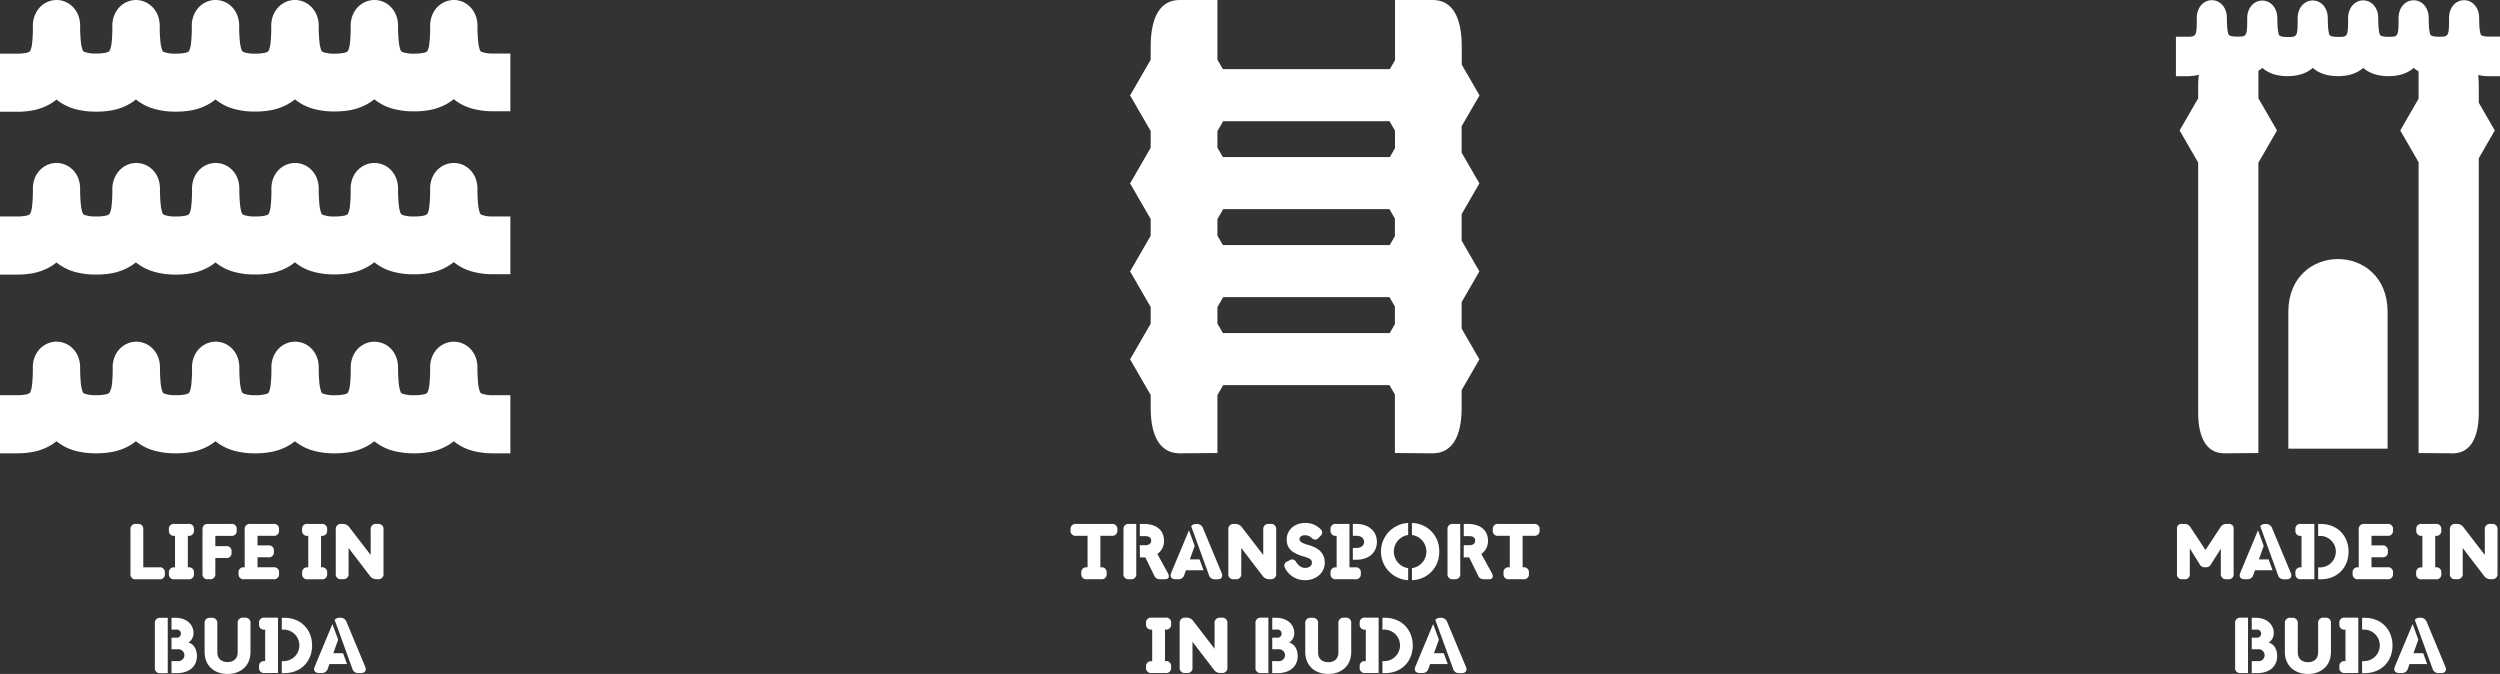<svg xmlns="http://www.w3.org/2000/svg" viewBox="0 0 1023.78 275.99"><rect x="0" y="0" width="1023.78" height="275.99" fill="#333333" stroke="none"/><defs><style>.cls-1{fill:#fff;}</style></defs><g id="Calque_2" data-name="Calque 2"><g id="Calque_1-2" data-name="Calque 1"><path class="cls-1" d="M202,88.65a13.64,13.64,0,0,1-4.49-.57,2.37,2.37,0,0,1-.63-.32l-.16-.16h0a2.91,2.91,0,0,1-.28-.63,14.74,14.74,0,0,1-.65-3.31,62.88,62.88,0,0,1-.27-6.37,12.12,12.12,0,0,0-.6-3.8,10.09,10.09,0,0,0-3.43-4.84,9.43,9.43,0,0,0-5.65-1.91h0a9.29,9.29,0,0,0-3.92.86,9.73,9.73,0,0,0-4.38,4.08,11.47,11.47,0,0,0-1.4,5.61,56.59,56.59,0,0,1-.33,7.29,10,10,0,0,1-.63,2.64,1.74,1.74,0,0,1-.3.51,1,1,0,0,1-.21.16,4.5,4.5,0,0,1-1.45.47,18.58,18.58,0,0,1-3.61.29h-.12a13.64,13.64,0,0,1-4.49-.57,2.37,2.37,0,0,1-.63-.32l-.16-.16a2.91,2.91,0,0,1-.28-.63,14.74,14.74,0,0,1-.65-3.31,62.88,62.88,0,0,1-.27-6.37,11.84,11.84,0,0,0-.6-3.8A10.09,10.09,0,0,0,159,68.65a9.41,9.41,0,0,0-5.65-1.91h0a9.33,9.33,0,0,0-3.92.86A9.73,9.73,0,0,0,145,71.68a11.47,11.47,0,0,0-1.4,5.61,56.9,56.9,0,0,1-.32,7.29,10.3,10.3,0,0,1-.64,2.64,1.74,1.74,0,0,1-.3.51,1,1,0,0,1-.21.16,4.5,4.5,0,0,1-1.45.47,18.58,18.58,0,0,1-3.61.29H137a13.52,13.52,0,0,1-4.48-.57,2.5,2.5,0,0,1-.64-.32l-.16-.16h0a2.91,2.91,0,0,1-.28-.63,16,16,0,0,1-.65-3.31,62.88,62.88,0,0,1-.27-6.37,11.84,11.84,0,0,0-.6-3.8,10,10,0,0,0-3.43-4.84,9.41,9.41,0,0,0-5.65-1.91h0a9.33,9.33,0,0,0-3.92.86,9.76,9.76,0,0,0-4.37,4.08,11.38,11.38,0,0,0-1.41,5.61,56.9,56.9,0,0,1-.32,7.29,10.42,10.42,0,0,1-.63,2.64,1.91,1.91,0,0,1-.31.51,1.09,1.09,0,0,1-.2.16,4.72,4.72,0,0,1-1.45.47,18.77,18.77,0,0,1-3.62.29h-.12a13.52,13.52,0,0,1-4.48-.57,2.5,2.5,0,0,1-.64-.32l-.16-.16h0a2.91,2.91,0,0,1-.28-.63,15.52,15.52,0,0,1-.64-3.31,59.66,59.66,0,0,1-.28-6.37,11.84,11.84,0,0,0-.6-3.8,10,10,0,0,0-3.43-4.84,9.41,9.41,0,0,0-5.65-1.91h0a9.33,9.33,0,0,0-3.92.86,9.76,9.76,0,0,0-4.37,4.08,11.26,11.26,0,0,0-1.4,5.61,58.48,58.48,0,0,1-.33,7.29,10.42,10.42,0,0,1-.63,2.64,2.41,2.41,0,0,1-.3.51,2.08,2.08,0,0,1-.21.16,4.72,4.72,0,0,1-1.45.47,18.77,18.77,0,0,1-3.62.29h-.12a13.52,13.52,0,0,1-4.48-.57,2.5,2.5,0,0,1-.64-.32l-.15-.16h0a2.91,2.91,0,0,1-.28-.63,15.52,15.52,0,0,1-.64-3.31,59.66,59.66,0,0,1-.28-6.37,11.84,11.84,0,0,0-.6-3.8,10,10,0,0,0-3.43-4.84,9.41,9.41,0,0,0-5.65-1.91h0a9.36,9.36,0,0,0-3.92.86,9.76,9.76,0,0,0-4.37,4.08A11.36,11.36,0,0,0,46,77.29a58.48,58.48,0,0,1-.33,7.29A10,10,0,0,1,45,87.22a2,2,0,0,1-.3.51,1.31,1.31,0,0,1-.21.16,4.61,4.61,0,0,1-1.45.47,18.77,18.77,0,0,1-3.62.29h-.12a13.62,13.62,0,0,1-4.48-.57,2.5,2.5,0,0,1-.64-.32l-.15-.16a2.47,2.47,0,0,1-.29-.63,15.52,15.52,0,0,1-.64-3.31,59.66,59.66,0,0,1-.28-6.37,11.84,11.84,0,0,0-.6-3.8,10,10,0,0,0-3.43-4.84,9.38,9.38,0,0,0-5.64-1.91h0a9.36,9.36,0,0,0-3.92.86,9.76,9.76,0,0,0-4.37,4.08,11.47,11.47,0,0,0-1.4,5.61,58.48,58.48,0,0,1-.33,7.29,10,10,0,0,1-.63,2.64,2,2,0,0,1-.3.51,1.31,1.31,0,0,1-.21.16,4.61,4.61,0,0,1-1.45.47,18.77,18.77,0,0,1-3.62.29H0v23.8H6.89a35.65,35.65,0,0,0,6-.47A22.61,22.61,0,0,0,21,109a20.06,20.06,0,0,0,2.13-1.52,20.47,20.47,0,0,0,7.41,3.83,31.56,31.56,0,0,0,8.86,1.12,35.65,35.65,0,0,0,6-.47,22.61,22.61,0,0,0,8.12-3,20.06,20.06,0,0,0,2.13-1.52,20.47,20.47,0,0,0,7.41,3.83A31.56,31.56,0,0,0,72,112.45a35.65,35.65,0,0,0,6-.47,22.56,22.56,0,0,0,8.11-3,20.18,20.18,0,0,0,2.14-1.52,20.47,20.47,0,0,0,7.41,3.83,31.51,31.51,0,0,0,8.86,1.12,35.65,35.65,0,0,0,6-.47,22.56,22.56,0,0,0,8.11-3,20.18,20.18,0,0,0,2.14-1.52,20.47,20.47,0,0,0,7.41,3.83,31.51,31.51,0,0,0,8.86,1.12,35.65,35.65,0,0,0,6-.47,22.56,22.56,0,0,0,8.11-3,20.18,20.18,0,0,0,2.14-1.52,20.39,20.39,0,0,0,7.41,3.83,31.51,31.51,0,0,0,8.86,1.12,35.53,35.53,0,0,0,6-.47,22.54,22.54,0,0,0,8.12-3,19.09,19.09,0,0,0,2.13-1.52,20.51,20.51,0,0,0,7.42,3.83,31.44,31.44,0,0,0,8.85,1.12H209V88.65h-7Zm-85.23,14.48,0,0,.08.12Z"/><path class="cls-1" d="M202,161.84a13.93,13.93,0,0,1-4.49-.57,2.74,2.74,0,0,1-.63-.32l-.16-.16h0a2.69,2.69,0,0,1-.28-.62,14.87,14.87,0,0,1-.65-3.32,62.6,62.6,0,0,1-.27-6.37,12.06,12.06,0,0,0-.6-3.79,10.12,10.12,0,0,0-3.43-4.85,9.43,9.43,0,0,0-5.65-1.91h0a9.3,9.3,0,0,0-3.92.87,9.68,9.68,0,0,0-4.38,4.08,11.44,11.44,0,0,0-1.4,5.6,56.49,56.49,0,0,1-.33,7.29,10,10,0,0,1-.63,2.64,1.46,1.46,0,0,1-.3.51.71.71,0,0,1-.21.16,4.68,4.68,0,0,1-1.45.48,18.58,18.58,0,0,1-3.61.29h-.12a13.93,13.93,0,0,1-4.49-.57,2.74,2.74,0,0,1-.63-.32l-.16-.17a2.69,2.69,0,0,1-.28-.62,14.87,14.87,0,0,1-.65-3.32,62.6,62.6,0,0,1-.27-6.37,11.78,11.78,0,0,0-.6-3.79,10.12,10.12,0,0,0-3.43-4.85,9.41,9.41,0,0,0-5.65-1.91h0a9.34,9.34,0,0,0-3.92.87,9.68,9.68,0,0,0-4.38,4.08,11.44,11.44,0,0,0-1.4,5.6,56.81,56.81,0,0,1-.32,7.29,10.3,10.3,0,0,1-.64,2.64,1.46,1.46,0,0,1-.3.51.71.71,0,0,1-.21.16,4.68,4.68,0,0,1-1.45.48,18.58,18.58,0,0,1-3.61.29H137a13.8,13.8,0,0,1-4.48-.57,2.91,2.91,0,0,1-.64-.32l-.16-.17h0a3.22,3.22,0,0,1-.28-.63,16.15,16.15,0,0,1-.65-3.32,62.6,62.6,0,0,1-.27-6.37,11.78,11.78,0,0,0-.6-3.79,10.05,10.05,0,0,0-3.43-4.85,9.41,9.41,0,0,0-5.65-1.91h0a9.34,9.34,0,0,0-3.92.87,9.7,9.7,0,0,0-4.37,4.08,11.34,11.34,0,0,0-1.41,5.6,56.81,56.81,0,0,1-.32,7.29,10.42,10.42,0,0,1-.63,2.64,1.58,1.58,0,0,1-.31.51.78.78,0,0,1-.2.16,4.92,4.92,0,0,1-1.45.48,18.77,18.77,0,0,1-3.62.29h-.12a13.8,13.8,0,0,1-4.48-.57,2.91,2.91,0,0,1-.64-.32l-.16-.16,0-.06,0,.05a2.69,2.69,0,0,1-.28-.62,15.65,15.65,0,0,1-.64-3.32,59.39,59.39,0,0,1-.28-6.37,11.78,11.78,0,0,0-.6-3.79,10.05,10.05,0,0,0-3.43-4.85,9.41,9.41,0,0,0-5.65-1.91h0a9.37,9.37,0,0,0-3.92.87,9.7,9.7,0,0,0-4.37,4.08,11.22,11.22,0,0,0-1.4,5.6,58.37,58.37,0,0,1-.33,7.29,10.42,10.42,0,0,1-.63,2.64,1.91,1.91,0,0,1-.3.51,1.2,1.2,0,0,1-.21.16,4.92,4.92,0,0,1-1.45.48,18.77,18.77,0,0,1-3.62.29h-.12a13.8,13.8,0,0,1-4.48-.57,2.91,2.91,0,0,1-.64-.32l-.15-.16h0a2.69,2.69,0,0,1-.28-.62,15.65,15.65,0,0,1-.64-3.32,59.39,59.39,0,0,1-.28-6.37,11.78,11.78,0,0,0-.6-3.79,10.05,10.05,0,0,0-3.43-4.85,9.41,9.41,0,0,0-5.65-1.91h0a9.37,9.37,0,0,0-3.92.87,9.7,9.7,0,0,0-4.37,4.08,11.33,11.33,0,0,0-1.4,5.6,58.37,58.37,0,0,1-.33,7.29A10,10,0,0,1,45,160.4a1.65,1.65,0,0,1-.3.51.9.9,0,0,1-.21.16,4.8,4.8,0,0,1-1.45.48,18.77,18.77,0,0,1-3.62.29h-.12a13.9,13.9,0,0,1-4.48-.57,2.91,2.91,0,0,1-.64-.32l-.15-.17a2.13,2.13,0,0,1-.29-.62,15.65,15.65,0,0,1-.64-3.32,59.39,59.39,0,0,1-.28-6.37,11.78,11.78,0,0,0-.6-3.79,10.05,10.05,0,0,0-3.43-4.85,9.39,9.39,0,0,0-5.65-1.91h0a9.38,9.38,0,0,0-3.93.87,9.7,9.7,0,0,0-4.37,4.08,11.44,11.44,0,0,0-1.4,5.6,58.37,58.37,0,0,1-.33,7.29,10,10,0,0,1-.63,2.64,1.65,1.65,0,0,1-.3.51.9.9,0,0,1-.21.16,4.8,4.8,0,0,1-1.45.48,18.77,18.77,0,0,1-3.62.29H0v23.8H6.89a35.63,35.63,0,0,0,6-.48A22.59,22.59,0,0,0,21,182.21a20.06,20.06,0,0,0,2.13-1.52,20.78,20.78,0,0,0,7.41,3.83,32.31,32.31,0,0,0,8.86,1.12,35.63,35.63,0,0,0,6-.48,22.59,22.59,0,0,0,8.12-2.95,20.06,20.06,0,0,0,2.13-1.52,20.78,20.78,0,0,0,7.41,3.83A32.31,32.31,0,0,0,72,185.64a35.63,35.63,0,0,0,6-.48,22.54,22.54,0,0,0,8.11-2.95,20.18,20.18,0,0,0,2.14-1.52,20.78,20.78,0,0,0,7.41,3.83,32.26,32.26,0,0,0,8.86,1.12,35.63,35.63,0,0,0,6-.48,22.54,22.54,0,0,0,8.11-2.95,20.18,20.18,0,0,0,2.14-1.52,20.78,20.78,0,0,0,7.41,3.83,32.26,32.26,0,0,0,8.86,1.12,35.63,35.63,0,0,0,6-.48,22.54,22.54,0,0,0,8.11-2.95,20.18,20.18,0,0,0,2.14-1.52,20.7,20.7,0,0,0,7.41,3.83,32.26,32.26,0,0,0,8.86,1.12,35.52,35.52,0,0,0,6-.48,22.52,22.52,0,0,0,8.12-2.95,19.09,19.09,0,0,0,2.13-1.52,20.83,20.83,0,0,0,7.42,3.83,32.19,32.19,0,0,0,8.85,1.12H209v-23.8h-7ZM59.69,176.27h0l0,0Z"/><path class="cls-1" d="M202,21.92a13.9,13.9,0,0,1-4.48-.57,2.37,2.37,0,0,1-.63-.32l-.16-.16h0a2.69,2.69,0,0,1-.28-.62,14.87,14.87,0,0,1-.65-3.32,62.6,62.6,0,0,1-.27-6.37,12.06,12.06,0,0,0-.6-3.79,10,10,0,0,0-3.43-4.84A9.36,9.36,0,0,0,185.88,0h0a9.3,9.3,0,0,0-3.92.87A9.68,9.68,0,0,0,177.55,5a11.44,11.44,0,0,0-1.4,5.6,56.49,56.49,0,0,1-.33,7.29,10.21,10.21,0,0,1-.63,2.65,1.48,1.48,0,0,1-.3.5.71.71,0,0,1-.21.16,4.68,4.68,0,0,1-1.45.48,18.58,18.58,0,0,1-3.61.29h-.13a13.9,13.9,0,0,1-4.48-.57,2.37,2.37,0,0,1-.63-.32l-.16-.17a2.69,2.69,0,0,1-.28-.62,14.87,14.87,0,0,1-.65-3.32,62.6,62.6,0,0,1-.27-6.37,11.78,11.78,0,0,0-.6-3.79A10,10,0,0,0,159,1.92,9.36,9.36,0,0,0,153.34,0h0a9.34,9.34,0,0,0-3.92.87A9.68,9.68,0,0,0,145,5a11.44,11.44,0,0,0-1.4,5.6,56.81,56.81,0,0,1-.32,7.29,10.53,10.53,0,0,1-.64,2.65,1.48,1.48,0,0,1-.3.5.71.71,0,0,1-.21.16,4.68,4.68,0,0,1-1.45.48,18.58,18.58,0,0,1-3.61.29H137a13.8,13.8,0,0,1-4.48-.57,2.5,2.5,0,0,1-.64-.32l-.16-.17h0a3.22,3.22,0,0,1-.28-.63,16.15,16.15,0,0,1-.65-3.32,62.6,62.6,0,0,1-.27-6.37,11.78,11.78,0,0,0-.6-3.79,10.05,10.05,0,0,0-3.43-4.85A9.41,9.41,0,0,0,120.8,0h0a9.34,9.34,0,0,0-3.92.87A9.7,9.7,0,0,0,112.48,5a11.34,11.34,0,0,0-1.41,5.6,56.81,56.81,0,0,1-.32,7.29,10.65,10.65,0,0,1-.63,2.65,1.61,1.61,0,0,1-.31.5.78.78,0,0,1-.2.16,4.92,4.92,0,0,1-1.45.48,18.77,18.77,0,0,1-3.62.29h-.12a13.8,13.8,0,0,1-4.48-.57A2.5,2.5,0,0,1,99.3,21l-.16-.16h0a2.69,2.69,0,0,1-.28-.62,15.65,15.65,0,0,1-.64-3.32,59.39,59.39,0,0,1-.28-6.37,11.78,11.78,0,0,0-.6-3.79,10.05,10.05,0,0,0-3.43-4.85A9.41,9.41,0,0,0,88.26,0h0a9.34,9.34,0,0,0-3.92.87A9.7,9.7,0,0,0,79.94,5a11.22,11.22,0,0,0-1.4,5.6,58.37,58.37,0,0,1-.33,7.29,10.65,10.65,0,0,1-.63,2.65,2,2,0,0,1-.3.5,1.2,1.2,0,0,1-.21.16,4.92,4.92,0,0,1-1.45.48,18.77,18.77,0,0,1-3.62.29h-.12a13.8,13.8,0,0,1-4.48-.57,2.5,2.5,0,0,1-.64-.32l-.15-.16h0a2.69,2.69,0,0,1-.28-.62,15.65,15.65,0,0,1-.64-3.32,59.39,59.39,0,0,1-.28-6.37,11.78,11.78,0,0,0-.6-3.79,10,10,0,0,0-3.43-4.84A9.36,9.36,0,0,0,55.72,0h0a9.37,9.37,0,0,0-3.92.87A9.7,9.7,0,0,0,47.4,5a11.33,11.33,0,0,0-1.4,5.6,58.37,58.37,0,0,1-.33,7.29A10.21,10.21,0,0,1,45,20.49a1.68,1.68,0,0,1-.3.5.9.9,0,0,1-.21.16,4.8,4.8,0,0,1-1.45.48,18.77,18.77,0,0,1-3.62.29h-.12a13.85,13.85,0,0,1-4.48-.57,2.5,2.5,0,0,1-.64-.32l-.15-.16a2.47,2.47,0,0,1-.29-.63,15.65,15.65,0,0,1-.64-3.32,59.39,59.39,0,0,1-.28-6.37,11.78,11.78,0,0,0-.6-3.79,10,10,0,0,0-3.43-4.84A9.33,9.33,0,0,0,23.19,0h0a9.37,9.37,0,0,0-3.92.87A9.7,9.7,0,0,0,14.86,5a11.44,11.44,0,0,0-1.4,5.6,58.37,58.37,0,0,1-.33,7.29,10.21,10.21,0,0,1-.63,2.65,1.68,1.68,0,0,1-.3.5.9.9,0,0,1-.21.16,4.8,4.8,0,0,1-1.45.48,18.77,18.77,0,0,1-3.62.29H0v23.8H6.89a34.63,34.63,0,0,0,6-.48,22.59,22.59,0,0,0,8.12-3,20.06,20.06,0,0,0,2.13-1.52,20.78,20.78,0,0,0,7.41,3.83,31.93,31.93,0,0,0,8.86,1.12,35.65,35.65,0,0,0,6-.47,22.8,22.8,0,0,0,8.12-3,20.06,20.06,0,0,0,2.13-1.52,20.62,20.62,0,0,0,7.41,3.83A31.93,31.93,0,0,0,72,45.72a35.65,35.65,0,0,0,6-.47,22.75,22.75,0,0,0,8.11-3,20.18,20.18,0,0,0,2.14-1.52,20.62,20.62,0,0,0,7.41,3.83,31.88,31.88,0,0,0,8.86,1.12,35.65,35.65,0,0,0,6-.47,22.75,22.75,0,0,0,8.11-3,20.18,20.18,0,0,0,2.14-1.52,20.62,20.62,0,0,0,7.41,3.83,31.88,31.88,0,0,0,8.86,1.12,35.65,35.65,0,0,0,6-.47,22.75,22.75,0,0,0,8.11-3,20.18,20.18,0,0,0,2.14-1.52,20.54,20.54,0,0,0,7.41,3.83,31.88,31.88,0,0,0,8.86,1.12,35.53,35.53,0,0,0,6-.47,22.73,22.73,0,0,0,8.12-3,19.09,19.09,0,0,0,2.13-1.52,20.67,20.67,0,0,0,7.42,3.83,31.81,31.81,0,0,0,8.85,1.12H209V21.92h-7Z"/><path class="cls-1" d="M605.88,39.07l-7.27-12.59v-7.3C598.61,6.52,594.47,0,586.74,0H571.28V24.66h0l-2.11,3.64H500.78l-2.1-3.64h-.13V0H483.09c-7.72,0-11.87,6.52-11.87,19.18v5.48h-.11l-8.32,14.41,8.32,14.42h.11v7.19h-.11L462.79,75.1l8.32,14.42h.11v7.19h-.11l-8.32,14.42,8.32,14.42h.11v7.19h-.11l-8.32,14.42,8.32,14.41h.11v5.53c0,12,4.15,18.54,11.87,18.54l15.46-.13V161.57h.13l2.23-3.86H569l2.23,3.86h0v23.94l15.46.13c7.73,0,11.87-6.52,11.87-18.54v-7.35l7.27-12.59-7.27-12.59V123.72l7.27-12.59-7.27-12.59V87.69l7.27-12.59-7.27-12.59V51.66Zm-105.1,61.29-2.1-3.65h-.13V89.52h.13l2.23-3.87H569l2.23,3.87h0v7.19h0l-2.11,3.65Zm70.49-46.87h0v7.19h0l-2.11,3.65H500.78l-2.1-3.65h-.13V53.49h.13l2.23-3.86H569Zm-72.59,79.25h-.13v-7.19h.13l2.23-3.87H569l2.23,3.87h0v7.19h0l-2.11,3.65H500.78Z"/><path class="cls-1" d="M1023.78,31.21V15h-4.37c-2.34,0-3.25-.47-3.41-.72h0c-.18-.28-.76-1.63-.76-7,0-4.1-2.65-7.2-6.16-7.2s-6.16,3.1-6.16,7.2c0,7.76-.24,7.76-4.17,7.76-2.34,0-3.25-.47-3.41-.72s-.76-1.63-.76-7c0-4.1-2.65-7.2-6.16-7.2s-6.17,3.1-6.17,7.2c0,7.76-.23,7.76-4.16,7.76-2.34,0-3.25-.47-3.41-.72s-.76-1.63-.76-7c0-4.1-2.65-7.2-6.16-7.2s-6.17,3.1-6.17,7.2c0,7.76-.23,7.76-4.16,7.76-2.34,0-3.25-.47-3.41-.72s-.76-1.63-.76-7c0-4.1-2.65-7.2-6.17-7.2s-6.16,3.1-6.16,7.2c0,7.76-.23,7.76-4.17,7.76-2.33,0-3.25-.47-3.4-.72s-.76-1.63-.76-7c0-4.1-2.65-7.2-6.17-7.2s-6.16,3.1-6.16,7.2C920.27,15,920,15,916.1,15c-2.33,0-3.25-.47-3.4-.72s-.77-1.63-.77-7c0-4.1-2.64-7.2-6.16-7.2s-6.16,3.1-6.16,7.2c0,7.76-.23,7.76-4.17,7.76h-4.37V31.21h4.37a19.31,19.31,0,0,0,5-.6,43.28,43.28,0,0,0-.26,4.87v4.94h-.09l-7.51,13,7.51,13h.09V168.91c0,10.84,3.74,16.73,10.72,16.73l13.94-.12V66.43h.11l7.51-13-7.51-13h-.11V29a12.7,12.7,0,0,0,1.61-1.2c2.58,2.26,6,3.38,10.33,3.38s7.76-1.11,10.33-3.38c2.58,2.27,6,3.38,10.34,3.38s7.75-1.12,10.33-3.38c2.57,2.26,6,3.38,10.33,3.38s7.75-1.12,10.33-3.38a12.41,12.41,0,0,0,2,1.43V40.42h0l-7.51,13,7.51,13h0V185.52l13.94.12c7,0,10.71-5.89,10.71-16.73V64.78l6.56-11.35-6.56-11.36V35.48a41.39,41.39,0,0,0-.25-4.76,20.42,20.42,0,0,0,4.58.49Z"/><path class="cls-1" d="M957.42,106.09c-10.16,0-20.32,7.21-20.32,21.64v56h40.65v-56C977.75,113.3,967.59,106.09,957.42,106.09Z"/><path class="cls-1" d="M53.43,234.94V216.89a2.06,2.06,0,0,1,2.28-2.34h.8c1.47,0,2.17.79,2.17,2.34v15.44H65.2a2,2,0,0,1,2.3,2.22V235a2,2,0,0,1-2.3,2.22H55.71A2,2,0,0,1,53.43,234.94Z"/><path class="cls-1" d="M69.17,235v-.43a2,2,0,0,1,2.28-2.22h.22V219.42h-.22a2,2,0,0,1-2.28-2.22v-.37a2,2,0,0,1,2.28-2.28h5.66a2,2,0,0,1,2.31,2.28v.37a2,2,0,0,1-2.31,2.22h-.19v12.91h.19a2,2,0,0,1,2.31,2.22V235a2,2,0,0,1-2.31,2.22H71.45A2,2,0,0,1,69.17,235Z"/><path class="cls-1" d="M82.93,234.94V216.89c0-1.55.74-2.34,2.22-2.34h9.47a2,2,0,0,1,2.3,2.29v.38a2,2,0,0,1-2.3,2.22H88.18v4.2h4.36a2,2,0,0,1,2.27,2.24v.39a2,2,0,0,1-2.27,2.25H88.18v6.42A2,2,0,0,1,86,237.2h-.8A2,2,0,0,1,82.93,234.94Z"/><path class="cls-1" d="M102.5,214.55H112a2,2,0,0,1,2.26,2.29v.38a2,2,0,0,1-2.26,2.2h-6.54v3.94l4.41,0a2,2,0,0,1,2.28,2.29V226a2,2,0,0,1-2.28,2.22l-4.41,0v4.09H112a2,2,0,0,1,2.26,2.3V235a2,2,0,0,1-2.26,2.2H100A2,2,0,0,1,97.7,235v-.37a2,2,0,0,1,2.27-2.3h.23V216.89A2.08,2.08,0,0,1,102.5,214.55Z"/><path class="cls-1" d="M123.74,235v-.43a2,2,0,0,1,2.28-2.22h.22V219.42H126a2,2,0,0,1-2.28-2.22v-.37a2,2,0,0,1,2.28-2.28h5.65a2.05,2.05,0,0,1,2.32,2.28v.37a2,2,0,0,1-2.32,2.22h-.18v12.91h.18a2,2,0,0,1,2.32,2.22V235a2,2,0,0,1-2.32,2.22H126A2,2,0,0,1,123.74,235Z"/><path class="cls-1" d="M157.05,216.89v18a2.05,2.05,0,0,1-2.3,2.29h-.51a3.19,3.19,0,0,1-2.79-1.4l-8.7-11.36v10.47a2.05,2.05,0,0,1-2.26,2.29h-.71a2,2,0,0,1-2.28-2.29v-18a2.06,2.06,0,0,1,2.28-2.34h.53a3.18,3.18,0,0,1,2.77,1.4l8.72,11.33V216.89a2.07,2.07,0,0,1,2.26-2.34h.69A2.07,2.07,0,0,1,157.05,216.89Z"/><path class="cls-1" d="M63.42,273.37V255.29A2.06,2.06,0,0,1,65.7,253h3v22.67l-3,0A2,2,0,0,1,63.42,273.37Zm6.81-2.63h2.53a2.47,2.47,0,0,0,2.75-2.42,2.5,2.5,0,0,0-2.75-2.45H70.23v-4.73h2a1.67,1.67,0,1,0,0-3.32h-2V253h1.5c5.25,0,7.5,3.26,7.5,6.08a4.39,4.39,0,0,1-2.11,4.06c2,.47,3.52,2.45,3.52,5.58,0,4.06-3,6.93-8.24,6.93H70.23Z"/><path class="cls-1" d="M83.79,266.93V255.29A2.06,2.06,0,0,1,86.07,253h.68A2.08,2.08,0,0,1,89,255.29v11.83c0,2.8,1.94,4,4.17,4s4.16-1.2,4.16-4V255.29a2.08,2.08,0,0,1,2.3-2.34h.67a2.06,2.06,0,0,1,2.28,2.34v11.64c0,5.91-4.19,9.06-9.42,9.06S83.79,272.84,83.79,266.93Z"/><path class="cls-1" d="M106.09,273.39v-.46a2,2,0,0,1,2.28-2.2h.22V257.84h-.22a2,2,0,0,1-2.28-2.22v-.38a2,2,0,0,1,2.28-2.29h5.47V275.6h-5.47A2,2,0,0,1,106.09,273.39Zm9.31-2.66h1a6.45,6.45,0,0,0,0-12.89h-1V253h1c7,0,11.41,5,11.41,11.33s-4.4,11.32-11.41,11.32h-1Z"/><path class="cls-1" d="M136.14,255.56l2.34,6.4-2,5.53h4l1.61,4.44H134.9l-.68,1.91a2.41,2.41,0,0,1-2.55,1.76h-1c-1.75,0-2.44-1.06-1.78-2.65Zm8.15,18.28-7.26-20a2.67,2.67,0,0,1,2.19-.86h.06a2.59,2.59,0,0,1,2.65,1.76l7.6,18.24c.67,1.59-.05,2.65-1.74,2.65h-.95A2.4,2.4,0,0,1,144.29,273.84Z"/><path class="cls-1" d="M457.58,216.89v.25a2.06,2.06,0,0,1-2.28,2.28h-4.68v12.91h.3a2,2,0,0,1,2.27,2.26v.35a2,2,0,0,1-2.27,2.26h-5.83a2,2,0,0,1-2.28-2.26v-.35a2,2,0,0,1,2.28-2.26h.28V219.42h-4.7a2,2,0,0,1-2.26-2.28v-.25a2.05,2.05,0,0,1,2.26-2.34H455.3A2.07,2.07,0,0,1,457.58,216.89Z"/><path class="cls-1" d="M460.09,216.81a2,2,0,0,1,2.22-2.26h3v20.39a2,2,0,0,1-2.27,2.26h-.76a2,2,0,0,1-2.22-2.26Zm6.66,6.46H469c1.58,0,2.42-.72,2.42-1.89s-.84-1.82-2.42-1.82h-2.23v-5h1.64c5.14,0,8.26,2.58,8.26,6.83a6.24,6.24,0,0,1-2.73,5.45l4.15,7.53c1,1.73.68,2.84-1.14,2.84h-1.57c-1.25,0-2.08-.22-2.63-1.34l-3.72-7.6c-.39,0-.8,0-1.22,0h-1Z"/><path class="cls-1" d="M486.9,217.16l2.35,6.4-2,5.53h4l1.61,4.44h-7.2l-.69,1.91a2.4,2.4,0,0,1-2.55,1.76h-1c-1.75,0-2.44-1.06-1.79-2.65Zm8.16,18.28-7.27-20a2.68,2.68,0,0,1,2.19-.86H490a2.6,2.6,0,0,1,2.66,1.76l7.59,18.24c.68,1.59,0,2.65-1.73,2.65h-.95A2.39,2.39,0,0,1,495.06,235.44Z"/><path class="cls-1" d="M522.61,216.89v18a2.05,2.05,0,0,1-2.3,2.29h-.52a3.18,3.18,0,0,1-2.78-1.4l-8.7-11.36v10.47A2.06,2.06,0,0,1,506,237.2h-.7a2,2,0,0,1-2.28-2.29v-18a2.06,2.06,0,0,1,2.28-2.34h.53a3.18,3.18,0,0,1,2.77,1.4l8.72,11.33V216.89a2.07,2.07,0,0,1,2.26-2.34h.69A2.07,2.07,0,0,1,522.61,216.89Z"/><path class="cls-1" d="M526.12,232.38a1.75,1.75,0,0,1,1-2.43l1.09-.57a1.76,1.76,0,0,1,2.56.79c1.1,1.64,2.27,2.39,3.69,2.39,1.66,0,2.78-.89,2.78-2.08s-.4-1.73-3.53-2.64c-4.84-1.42-6.79-3.42-6.79-6.92,0-3.94,3.26-6.76,7.51-6.76a8.6,8.6,0,0,1,6.49,2.67,1.74,1.74,0,0,1-.16,2.62l-.91.93c-.86.87-1.72.78-2.67-.07a4,4,0,0,0-2.75-1.12c-1.39,0-2.26.62-2.26,1.58s.87,1.59,3.06,2.23c2.7.78,7.28,2.16,7.28,7.48,0,4.05-3.53,7.11-8,7.11A9,9,0,0,1,526.12,232.38Z"/><path class="cls-1" d="M544.88,235v-.43a2,2,0,0,1,2.29-2.22h.2V219.42h-.24a2,2,0,0,1-2.26-2.15v-.46a2,2,0,0,1,2.25-2.26h5.5v17.78H555a2,2,0,0,1,2.28,2.22V235A2,2,0,0,1,555,237.2h-7.78A2,2,0,0,1,544.88,235ZM554,224.39h1.6c1.75,0,3-1,3-2.48s-1.26-2.49-3-2.49H554v-4.87h1.38c5.08,0,8.48,2.95,8.48,7.36s-3.4,7.32-8.48,7.32H554Z"/><path class="cls-1" d="M576.65,214.17v4.91a6.87,6.87,0,0,0,0,13.59v4.91a11.72,11.72,0,0,1,0-23.41Zm12.72,11.71a11.33,11.33,0,0,1-11.16,11.7v-4.91a6.86,6.86,0,0,0,0-13.59v-4.91A11.33,11.33,0,0,1,589.37,225.88Z"/><path class="cls-1" d="M592.77,216.81a2,2,0,0,1,2.22-2.26h3v20.39a2,2,0,0,1-2.26,2.26H595a2,2,0,0,1-2.22-2.26Zm6.66,6.46h2.24c1.57,0,2.42-.72,2.42-1.89s-.85-1.82-2.42-1.82h-2.24v-5h1.64c5.14,0,8.27,2.58,8.27,6.83a6.24,6.24,0,0,1-2.73,5.45l4.15,7.53c1,1.73.67,2.84-1.14,2.84H608c-1.25,0-2.08-.22-2.62-1.34l-3.73-7.6c-.39,0-.79,0-1.21,0h-1.05Z"/><path class="cls-1" d="M630.49,216.89v.25a2.06,2.06,0,0,1-2.28,2.28h-4.68v12.91h.3a2,2,0,0,1,2.27,2.26v.35a2,2,0,0,1-2.27,2.26H618a2,2,0,0,1-2.28-2.26v-.35a2,2,0,0,1,2.28-2.26h.28V219.42h-4.7a2,2,0,0,1-2.26-2.28v-.25a2.05,2.05,0,0,1,2.26-2.34h14.63A2.07,2.07,0,0,1,630.49,216.89Z"/><path class="cls-1" d="M469.33,273.39V273a2,2,0,0,1,2.28-2.22h.22V257.82h-.22a2,2,0,0,1-2.28-2.22v-.37a2,2,0,0,1,2.28-2.28h5.66a2,2,0,0,1,2.31,2.28v.37a2,2,0,0,1-2.31,2.22h-.19v12.91h.19a2,2,0,0,1,2.31,2.22v.44a2,2,0,0,1-2.31,2.21h-5.66A2,2,0,0,1,469.33,273.39Z"/><path class="cls-1" d="M502.64,255.29v18a2.05,2.05,0,0,1-2.3,2.29h-.51a3.18,3.18,0,0,1-2.78-1.4l-8.71-11.36v10.47a2,2,0,0,1-2.26,2.29h-.7a2,2,0,0,1-2.29-2.29v-18a2.07,2.07,0,0,1,2.29-2.34h.53a3.19,3.19,0,0,1,2.76,1.4l8.72,11.33V255.29a2.08,2.08,0,0,1,2.27-2.34h.68A2.07,2.07,0,0,1,502.64,255.29Z"/><path class="cls-1" d="M514.14,273.37V255.29a2.06,2.06,0,0,1,2.28-2.34h3v22.67l-3,0A2,2,0,0,1,514.14,273.37Zm6.81-2.63h2.53a2.47,2.47,0,0,0,2.75-2.42,2.5,2.5,0,0,0-2.75-2.45H521v-4.73h2a1.67,1.67,0,1,0,0-3.32h-2V253h1.5c5.25,0,7.5,3.26,7.5,6.08a4.39,4.39,0,0,1-2.11,4.06c2,.47,3.52,2.45,3.52,5.58,0,4.06-3.05,6.93-8.23,6.93H521Z"/><path class="cls-1" d="M534.52,266.93V255.29A2.06,2.06,0,0,1,536.8,253h.67a2.08,2.08,0,0,1,2.3,2.34v11.83c0,2.8,1.93,4,4.17,4s4.15-1.2,4.15-4V255.29a2.08,2.08,0,0,1,2.3-2.34h.67a2.06,2.06,0,0,1,2.28,2.34v11.64c0,5.91-4.18,9.06-9.42,9.06S534.52,272.84,534.52,266.93Z"/><path class="cls-1" d="M556.81,273.39v-.46a2,2,0,0,1,2.28-2.2h.22V257.84h-.22a2,2,0,0,1-2.28-2.22v-.38a2,2,0,0,1,2.28-2.29h5.47V275.6h-5.47A2,2,0,0,1,556.81,273.39Zm9.32-2.66h1a6.45,6.45,0,0,0,0-12.89h-1V253h1c7,0,11.41,5,11.41,11.33s-4.39,11.32-11.41,11.32h-1Z"/><path class="cls-1" d="M586.89,255.56l2.35,6.4-2,5.53h4l1.61,4.44h-7.2l-.69,1.91a2.4,2.4,0,0,1-2.55,1.76h-1c-1.75,0-2.43-1.06-1.78-2.65Zm8.16,18.28-7.27-20A2.68,2.68,0,0,1,590,253H590a2.6,2.6,0,0,1,2.66,1.76L600.28,273c.67,1.59,0,2.65-1.73,2.65h-.95A2.39,2.39,0,0,1,595.05,273.84Z"/><path class="cls-1" d="M914.7,216.56v18.38a2,2,0,0,1-2.27,2.26h-.65a2.08,2.08,0,0,1-2.33-2.26V224.72l-4.05,6.39a2.16,2.16,0,0,1-2,1.2h-.58a2.16,2.16,0,0,1-2-1.21l-4.07-6.51v10.35a2,2,0,0,1-2.29,2.26h-.67a2,2,0,0,1-2.29-2.26V216.56a1.77,1.77,0,0,1,2-2h1.06a2.66,2.66,0,0,1,2.45,1.34l6.16,9.33,6.14-9.33a2.74,2.74,0,0,1,2.47-1.34h1A1.79,1.79,0,0,1,914.7,216.56Z"/><path class="cls-1" d="M924.68,217.16l2.35,6.4-2,5.53h4l1.61,4.44h-7.2l-.69,1.91a2.39,2.39,0,0,1-2.54,1.76h-1c-1.75,0-2.44-1.06-1.78-2.65Zm8.16,18.28-7.26-20a2.64,2.64,0,0,1,2.18-.86h.07a2.59,2.59,0,0,1,2.65,1.76l7.6,18.24c.67,1.59-.05,2.65-1.74,2.65h-1A2.39,2.39,0,0,1,932.84,235.44Z"/><path class="cls-1" d="M940,235v-.45a2,2,0,0,1,2.28-2.2h.22V219.44h-.22a2,2,0,0,1-2.28-2.22v-.38a2,2,0,0,1,2.28-2.29h5.47V237.2h-5.47A2,2,0,0,1,940,235Zm9.31-2.65h1.05a6.45,6.45,0,0,0,0-12.89h-1.05v-4.89h1.05c7,0,11.4,5,11.4,11.33s-4.39,11.32-11.4,11.32h-1.05Z"/><path class="cls-1" d="M968.21,214.55h9.49a2,2,0,0,1,2.26,2.29v.38a2,2,0,0,1-2.26,2.2h-6.54v3.94l4.41,0a2,2,0,0,1,2.28,2.29V226a2,2,0,0,1-2.28,2.22l-4.41,0v4.09h6.54a2,2,0,0,1,2.26,2.3V235a2,2,0,0,1-2.26,2.2h-12a2,2,0,0,1-2.27-2.2v-.37a2,2,0,0,1,2.27-2.3h.23V216.89A2.08,2.08,0,0,1,968.21,214.55Z"/><path class="cls-1" d="M989.45,235v-.43a2,2,0,0,1,2.28-2.22H992V219.42h-.22a2,2,0,0,1-2.28-2.22v-.37a2,2,0,0,1,2.28-2.28h5.65a2.05,2.05,0,0,1,2.32,2.28v.37a2,2,0,0,1-2.32,2.22h-.18v12.91h.18a2,2,0,0,1,2.32,2.22V235a2,2,0,0,1-2.32,2.22h-5.65A2,2,0,0,1,989.45,235Z"/><path class="cls-1" d="M1022.76,216.89v18a2.05,2.05,0,0,1-2.3,2.29H1020a3.19,3.19,0,0,1-2.79-1.4l-8.7-11.36v10.47a2.05,2.05,0,0,1-2.26,2.29h-.71a2,2,0,0,1-2.28-2.29v-18a2.06,2.06,0,0,1,2.28-2.34h.53a3.18,3.18,0,0,1,2.77,1.4l8.72,11.33V216.89a2.07,2.07,0,0,1,2.26-2.34h.69A2.07,2.07,0,0,1,1022.76,216.89Z"/><path class="cls-1" d="M915.31,273.37V255.29a2.06,2.06,0,0,1,2.28-2.34h3v22.67l-3,0A2,2,0,0,1,915.31,273.37Zm6.81-2.63h2.53a2.47,2.47,0,0,0,2.75-2.42,2.5,2.5,0,0,0-2.75-2.45h-2.53v-4.73h2a1.67,1.67,0,1,0,0-3.32h-2V253h1.5c5.25,0,7.5,3.26,7.5,6.08a4.39,4.39,0,0,1-2.11,4.06c2,.47,3.51,2.45,3.51,5.58,0,4.06-3,6.93-8.23,6.93h-2.17Z"/><path class="cls-1" d="M935.68,266.93V255.29A2.06,2.06,0,0,1,938,253h.67a2.08,2.08,0,0,1,2.3,2.34v11.83c0,2.8,1.94,4,4.17,4s4.16-1.2,4.16-4V255.29a2.08,2.08,0,0,1,2.3-2.34h.67a2.06,2.06,0,0,1,2.28,2.34v11.64c0,5.91-4.19,9.06-9.42,9.06S935.68,272.84,935.68,266.93Z"/><path class="cls-1" d="M958,273.39v-.46a2,2,0,0,1,2.28-2.2h.22V257.84h-.22a2,2,0,0,1-2.28-2.22v-.38a2,2,0,0,1,2.28-2.29h5.47V275.6h-5.47A2,2,0,0,1,958,273.39Zm9.31-2.66h1.05a6.45,6.45,0,0,0,0-12.89h-1.05V253h1.05c7,0,11.4,5,11.4,11.33s-4.39,11.32-11.4,11.32h-1.05Z"/><path class="cls-1" d="M988,255.56l2.34,6.4-2,5.53h4l1.6,4.44h-7.2l-.69,1.91a2.39,2.39,0,0,1-2.54,1.76h-1c-1.75,0-2.44-1.06-1.78-2.65Zm8.15,18.28-7.26-20a2.66,2.66,0,0,1,2.18-.86h.07a2.59,2.59,0,0,1,2.65,1.76l7.6,18.24c.67,1.59,0,2.65-1.74,2.65h-.95A2.4,2.4,0,0,1,996.18,273.84Z"/></g></g></svg>